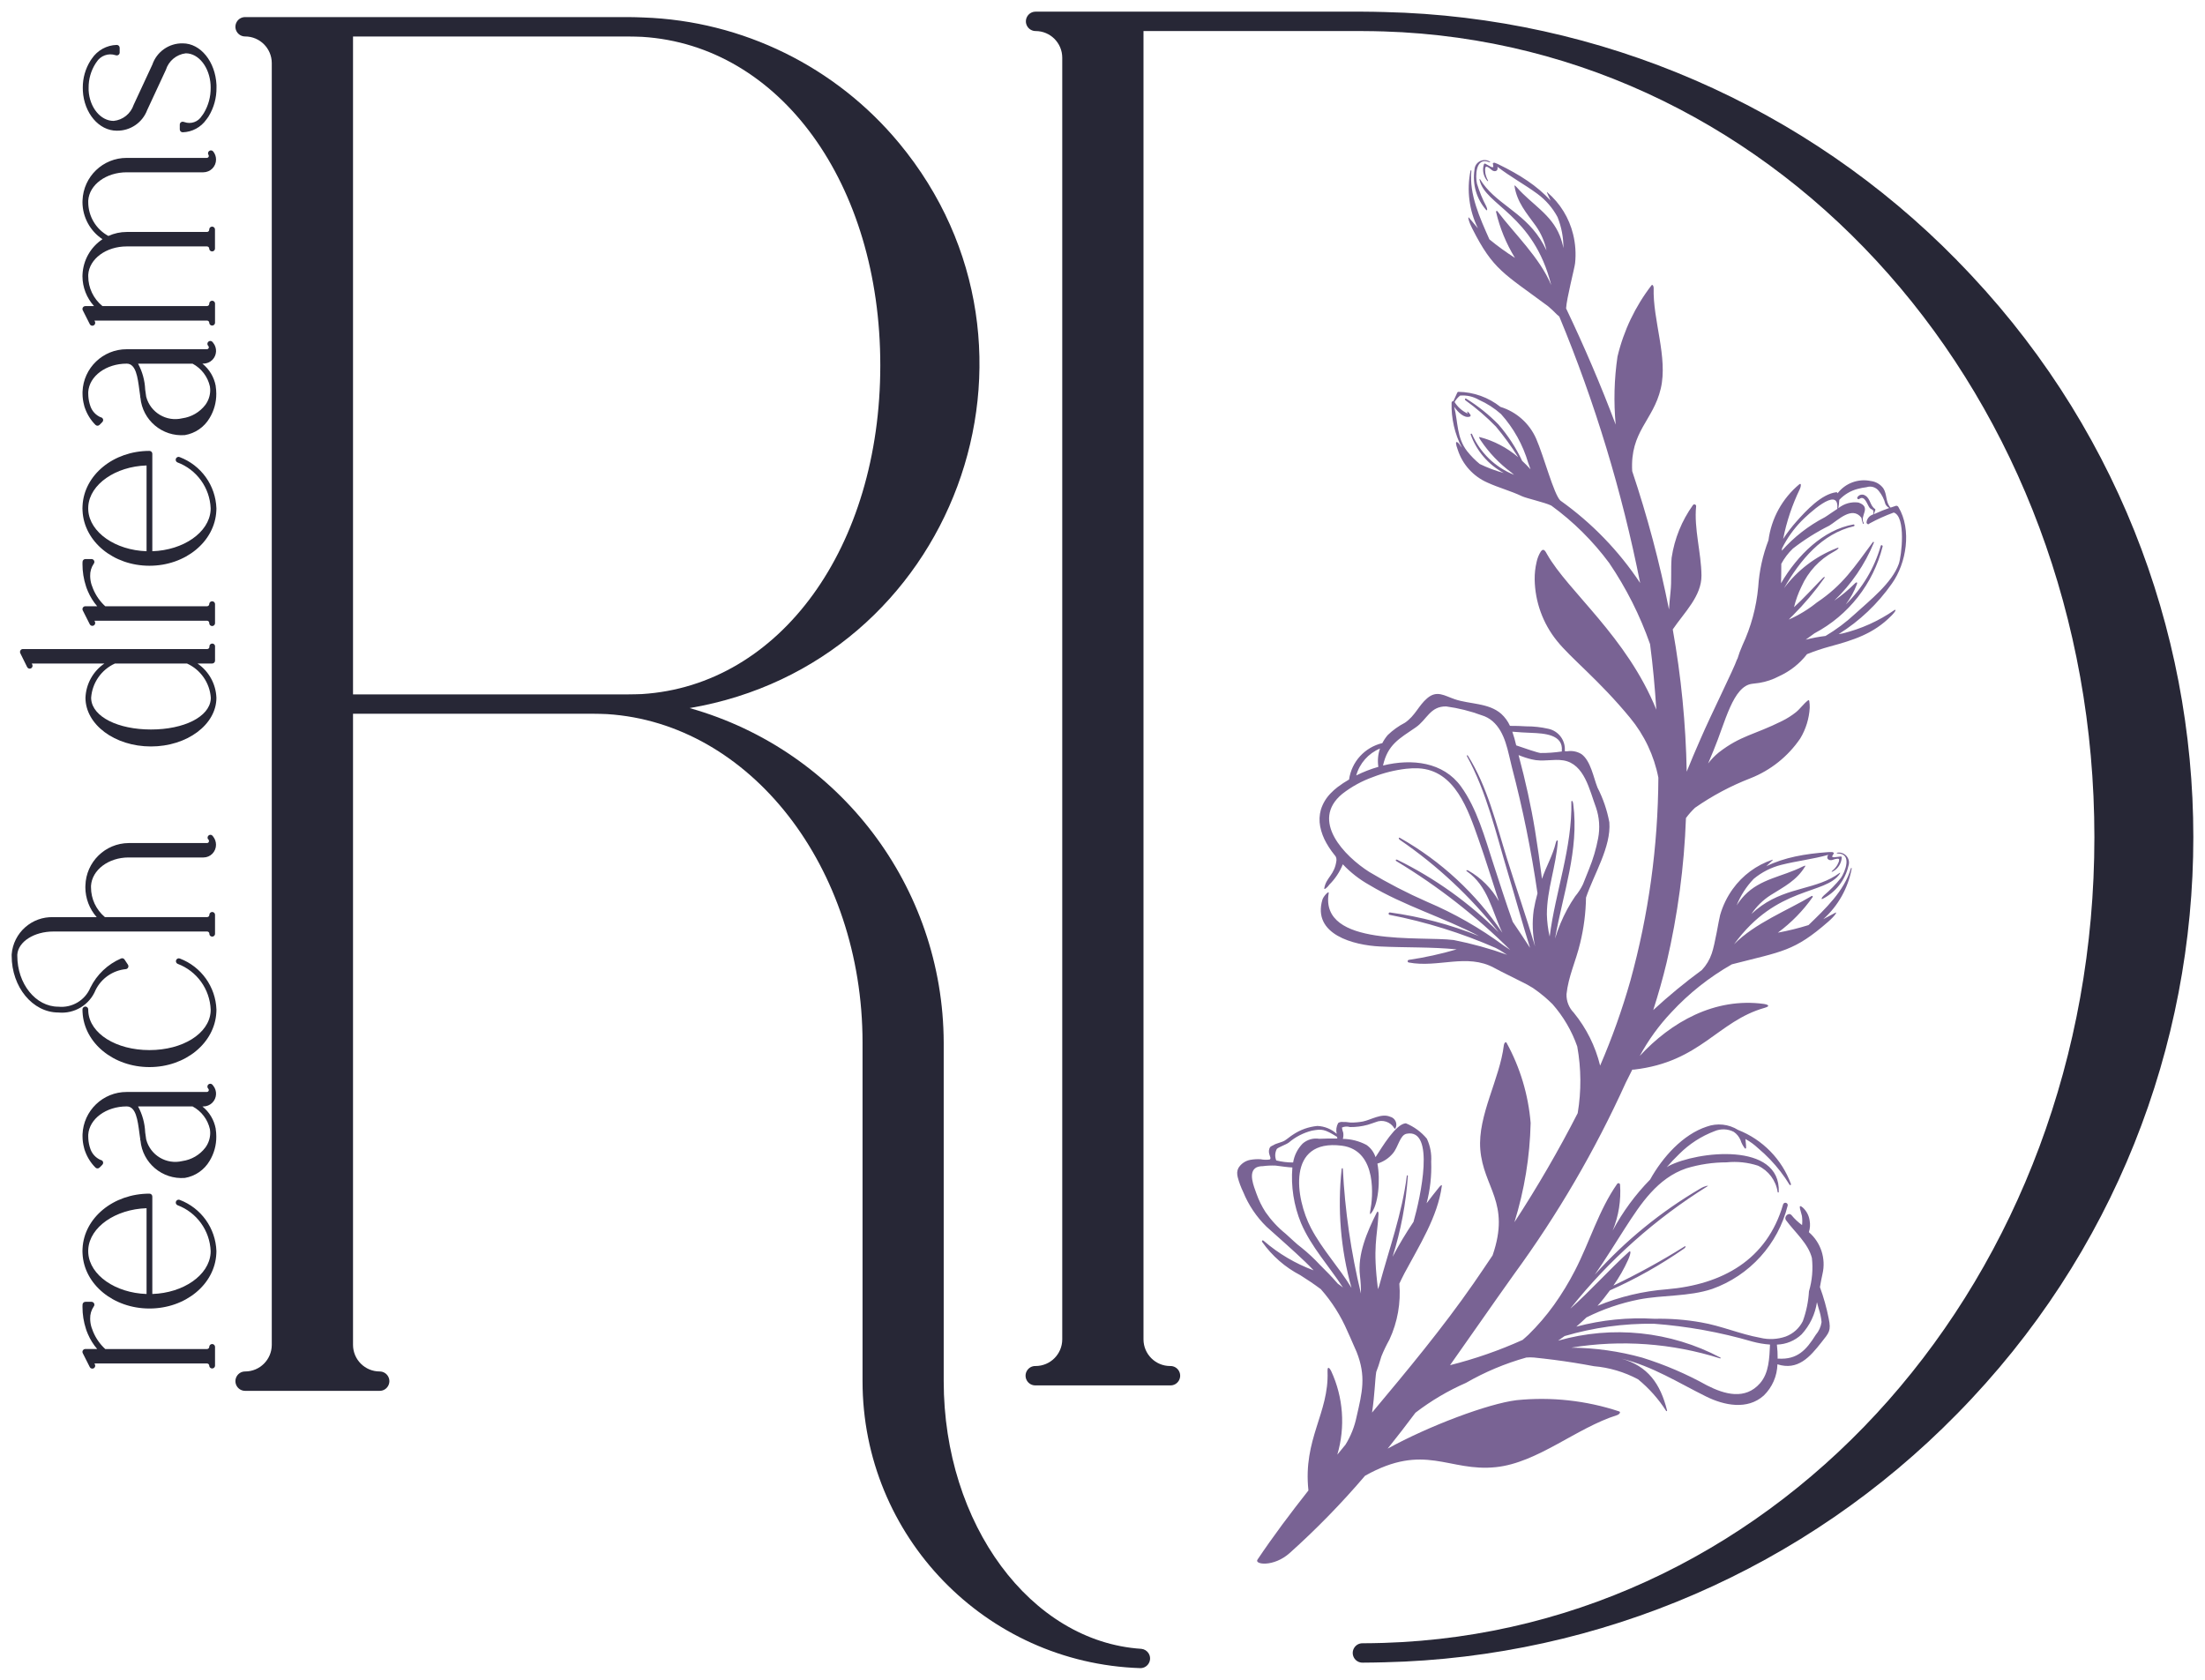 <?xml version="1.0" encoding="UTF-8"?> <svg xmlns="http://www.w3.org/2000/svg" viewBox="5984 5110 189 144"><path fill="rgb(39, 39, 54)" stroke="none" fill-opacity="1" stroke-width="1" stroke-opacity="1" fill-rule="evenodd" id="tSvg7490a3cc37" class="cls-1" title="Path 2" d="M 6081.835 5251.347 C 6072.341 5250.737 6064.892 5240.658 6064.889 5228.401 C 6064.889 5218.727 6064.889 5209.053 6064.889 5199.379 C 6064.849 5186.026 6055.959 5174.319 6043.111 5170.7 C 6065.733 5166.855 6075.712 5139.953 6061.072 5122.275 C 6055.638 5115.713 6047.656 5111.79 6039.142 5111.498 C 6038.721 5111.483 6038.301 5111.465 6037.88 5111.465 C 6026.923 5111.465 6015.967 5111.465 6005.01 5111.465 C 6004.371 5111.465 6003.971 5112.157 6004.291 5112.711 C 6004.439 5112.968 6004.713 5113.126 6005.01 5113.126 C 6006.268 5113.126 6007.289 5114.143 6007.295 5115.402 C 6007.295 5152.032 6007.295 5188.663 6007.295 5225.294 C 6007.289 5226.553 6006.268 5227.57 6005.01 5227.569 C 6004.371 5227.569 6003.972 5228.261 6004.291 5228.815 C 6004.439 5229.072 6004.713 5229.23 6005.01 5229.23 C 6008.855 5229.23 6012.7 5229.23 6016.544 5229.23 C 6017.183 5229.23 6017.582 5228.538 6017.263 5227.985 C 6017.115 5227.728 6016.841 5227.569 6016.544 5227.569 C 6015.286 5227.57 6014.265 5226.553 6014.259 5225.294 C 6014.259 5207.258 6014.259 5189.222 6014.259 5171.186 C 6021.12 5171.186 6027.981 5171.186 6034.842 5171.186 C 6035.238 5171.186 6035.633 5171.201 6036.021 5171.216 C 6048.307 5171.978 6057.932 5184.348 6057.932 5199.377 C 6057.932 5209.051 6057.932 5218.725 6057.932 5228.399 C 6057.93 5241.68 6068.461 5252.567 6081.729 5253 C 6081.746 5253 6081.764 5253 6081.782 5253 C 6082.419 5252.974 6082.79 5252.267 6082.449 5251.728C 6082.313 5251.514 6082.087 5251.373 6081.835 5251.347Z M 6037.881 5169.525 C 6030.007 5169.525 6022.133 5169.525 6014.259 5169.525 C 6014.259 5150.727 6014.259 5131.928 6014.259 5113.13 C 6022.132 5113.13 6030.006 5113.13 6037.88 5113.13 C 6038.266 5113.13 6038.652 5113.144 6039.059 5113.159 C 6050.874 5113.899 6059.454 5125.744 6059.454 5141.321 C 6059.454 5156.898 6050.877 5168.76 6039.015 5169.5 C 6038.638 5169.512 6038.261 5169.525 6037.883 5169.525C 6037.883 5169.525 6037.883 5169.525 6037.881 5169.525Z" style=""></path><path fill="rgb(39, 39, 54)" stroke="none" fill-opacity="1" stroke-width="1" stroke-opacity="1" fill-rule="evenodd" id="tSvg5144531c2c" class="cls-1" title="Path 3" d="M 6151.755 5132.33 C 6138.792 5119.094 6121.172 5111.451 6102.654 5111.031 C 6102.038 5111.016 6101.423 5111 6100.808 5111 C 6091.46 5111 6082.112 5111 6072.765 5111 C 6072.126 5111 6071.726 5111.692 6072.046 5112.246 C 6072.194 5112.503 6072.468 5112.661 6072.765 5112.661 C 6074.023 5112.661 6075.044 5113.678 6075.05 5114.936 C 6075.05 5151.567 6075.05 5188.197 6075.05 5224.827 C 6075.044 5226.085 6074.022 5227.102 6072.765 5227.102 C 6072.126 5227.081 6071.704 5227.76 6072.005 5228.324 C 6072.154 5228.603 6072.449 5228.773 6072.765 5228.763 C 6076.61 5228.763 6080.454 5228.763 6084.299 5228.763 C 6084.938 5228.784 6085.36 5228.105 6085.059 5227.54 C 6084.91 5227.261 6084.615 5227.091 6084.299 5227.102 C 6083.042 5227.102 6082.02 5226.085 6082.014 5224.827 C 6082.014 5187.439 6082.014 5150.051 6082.014 5112.663 C 6088.28 5112.663 6094.546 5112.663 6100.812 5112.663 C 6101.412 5112.663 6102.012 5112.678 6102.609 5112.694 C 6136.763 5113.749 6163.519 5144.09 6163.519 5181.773 C 6163.519 5219.456 6136.76 5249.784 6102.607 5250.838 C 6102.007 5250.854 6101.407 5250.869 6100.807 5250.869 C 6100.168 5250.848 6099.746 5251.527 6100.047 5252.092 C 6100.196 5252.371 6100.491 5252.541 6100.807 5252.53 C 6101.422 5252.53 6102.038 5252.514 6102.653 5252.5 C 6121.168 5252.078 6138.786 5244.436 6151.748 5231.203 C 6178.751 5203.781 6178.751 5159.753 6151.748 5132.33C 6151.748 5132.33 6151.748 5132.33 6151.755 5132.33Z" style=""></path><path fill="rgb(121, 99, 148)" stroke="none" fill-opacity="1" stroke-width="1" stroke-opacity="1" fill-rule="evenodd" id="tSvg33fc838eff" data-name="Floral 2 копия" class="cls-2" title="Path 4" d="M 6111.642 5123.899 C 6110.442 5123.417 6110.464 5125.166 6110.597 5125.741 C 6110.8 5126.414 6111.067 5127.066 6111.395 5127.688 C 6111.523 5127.962 6111.472 5128.082 6111.388 5128.002 C 6110.559 5127.058 6110.191 5125.793 6110.385 5124.551 C 6110.413 5123.89 6111.143 5123.504 6111.704 5123.854C 6111.769 5123.894 6111.715 5123.928 6111.642 5123.899Z M 6094.541 5243.137 C 6096.841 5241.075 6099 5238.861 6101.004 5236.509 C 6106.139 5233.623 6108.154 5236.199 6112.224 5235.771 C 6115.797 5235.397 6119.142 5232.399 6122.592 5231.318 C 6122.781 5231.259 6122.966 5231.054 6122.781 5230.991 C 6119.951 5230.056 6116.956 5229.729 6113.99 5230.03 C 6111.558 5230.327 6106.487 5232.229 6102.943 5234.183 C 6103.755 5233.17 6104.549 5232.144 6105.325 5231.105 C 6106.661 5230.079 6108.116 5229.219 6109.659 5228.544 C 6111.285 5227.608 6113.023 5226.879 6114.83 5226.374 C 6115.048 5226.355 6115.268 5226.355 6115.486 5226.374 C 6116.058 5226.435 6116.629 5226.498 6117.2 5226.572 C 6118.345 5226.72 6119.485 5226.902 6120.62 5227.117 C 6121.942 5227.232 6123.228 5227.613 6124.4 5228.238 C 6125.344 5229.009 6126.159 5229.926 6126.814 5230.954 C 6126.836 5230.98 6126.878 5230.973 6126.89 5230.941 C 6126.894 5230.932 6126.894 5230.921 6126.891 5230.911 C 6126.325 5228.625 6125.24 5227.098 6122.974 5226.465 C 6125.674 5227.133 6127.787 5228.503 6130.244 5229.719 C 6131.781 5230.478 6133.774 5230.894 6135.177 5229.635 C 6135.904 5228.93 6136.326 5227.968 6136.351 5226.955 C 6138.109 5227.512 6139.136 5226.325 6140.124 5225.069 C 6140.782 5224.234 6140.968 5224.09 6140.746 5223.024 C 6140.566 5222.11 6140.314 5221.213 6139.994 5220.339 C 6140.063 5219.947 6140.13 5219.563 6140.215 5219.202 C 6140.522 5217.886 6140.072 5216.509 6139.047 5215.628 C 6139.153 5215.296 6139.174 5214.942 6139.107 5214.6 C 6139.041 5214.181 6138.834 5213.798 6138.52 5213.513 C 6138.309 5213.337 6138.223 5213.349 6138.289 5213.63 C 6138.335 5213.834 6138.407 5214.031 6138.452 5214.236 C 6138.487 5214.496 6138.491 5214.76 6138.463 5215.02 C 6138.122 5214.773 6137.815 5214.483 6137.548 5214.158 C 6137.285 5213.894 6136.878 5214.32 6137.087 5214.604 C 6137.845 5215.632 6138.995 5216.599 6139.306 5217.842 C 6139.414 5218.801 6139.328 5219.772 6139.055 5220.698 C 6139.004 5221.572 6138.826 5222.433 6138.528 5223.255 C 6138.223 5223.865 6137.699 5224.336 6137.06 5224.574 C 6136.358 5224.819 6135.599 5224.857 6134.876 5224.681 C 6133.161 5224.372 6131.542 5223.659 6129.813 5223.362 C 6128.495 5223.127 6127.157 5223.024 6125.818 5223.053 C 6123.561 5222.918 6121.298 5223.146 6119.114 5223.727 C 6119.411 5223.472 6119.7 5223.208 6119.981 5222.936 C 6121.406 5222.224 6122.919 5221.707 6124.481 5221.397 C 6126.557 5220.998 6128.721 5221.166 6130.747 5220.499 C 6133.974 5219.352 6136.41 5216.662 6137.233 5213.336 C 6137.253 5213.181 6137.098 5213.061 6136.953 5213.121 C 6136.905 5213.141 6136.867 5213.178 6136.845 5213.225 C 6135.457 5218.024 6131.607 5220.116 6126.881 5220.524 C 6124.835 5220.68 6122.827 5221.159 6120.93 5221.942 C 6121.312 5221.514 6121.661 5221.069 6121.993 5220.618 C 6124.215 5219.63 6126.338 5218.434 6128.335 5217.045 C 6128.525 5216.913 6128.497 5216.781 6128.387 5216.854 C 6126.419 5218.086 6124.383 5219.206 6122.288 5220.208 C 6122.78 5219.515 6123.204 5218.775 6123.552 5218 C 6123.816 5217.408 6123.791 5217.159 6123.626 5217.308 C 6122.02 5218.756 6120.233 5220.746 6118.611 5222.174 C 6118.622 5222.16 6118.63 5222.145 6118.64 5222.131 C 6121.929 5218.005 6125.897 5214.471 6130.374 5211.681 C 6130.487 5211.613 6130.161 5211.639 6129.747 5211.887 C 6126.365 5213.865 6123.31 5216.357 6120.693 5219.274 C 6121.603 5217.977 6122.434 5216.61 6123.291 5215.279 C 6124.645 5213.18 6126.072 5210.996 6128.547 5210.154 C 6129.663 5209.816 6130.822 5209.644 6131.987 5209.642 C 6132.896 5209.548 6133.814 5209.645 6134.683 5209.928 C 6135.589 5210.35 6136.223 5211.199 6136.371 5212.188 C 6136.376 5212.224 6136.418 5212.241 6136.447 5212.219 C 6136.457 5212.211 6136.464 5212.2 6136.465 5212.188 C 6136.641 5207.844 6129.46 5208.689 6127.036 5209.951 C 6126.974 5209.984 6126.919 5210.029 6126.86 5210.063 C 6127.196 5209.67 6127.551 5209.294 6127.925 5208.937 C 6128.785 5208.072 6129.82 5207.401 6130.961 5206.969 C 6131.493 5206.742 6132.098 5206.764 6132.611 5207.029 C 6132.866 5207.203 6133.065 5207.448 6133.185 5207.732 C 6133.266 5207.987 6133.391 5208.225 6133.555 5208.436 C 6133.568 5208.455 6133.589 5208.467 6133.612 5208.469 C 6133.65 5208.456 6133.673 5208.416 6133.665 5208.376 C 6133.672 5208.126 6133.617 5207.885 6133.608 5207.641 C 6134.003 5207.857 6134.368 5208.123 6134.695 5208.432 C 6135.052 5208.73 6135.392 5209.048 6135.713 5209.384 C 6136.351 5210.049 6136.914 5210.781 6137.394 5211.567 C 6137.425 5211.608 6137.489 5211.6 6137.509 5211.553 C 6137.516 5211.537 6137.516 5211.519 6137.511 5211.504 C 6136.734 5209.38 6135.085 5207.691 6132.981 5206.865 C 6132.175 5206.361 6131.181 5206.256 6130.288 5206.581 C 6128.242 5207.255 6126.508 5209.194 6125.439 5211.117 C 6124.167 5212.416 6123.086 5213.889 6122.228 5215.492 C 6122.742 5214.243 6122.958 5212.891 6122.861 5211.544 C 6122.848 5211.441 6122.728 5211.391 6122.646 5211.454 C 6122.637 5211.46 6122.63 5211.467 6122.623 5211.475 C 6121.041 5213.727 6120.258 5216.475 6119 5218.908 C 6118.472 5219.937 6117.869 5220.927 6117.197 5221.869 C 6116.543 5222.78 6115.811 5223.634 6115.009 5224.419 C 6114.849 5224.576 6114.674 5224.715 6114.509 5224.865 C 6112.504 5225.769 6110.422 5226.493 6108.289 5227.029 C 6110.092 5224.487 6111.878 5221.89 6113.756 5219.259 C 6117.513 5214.12 6120.729 5208.606 6123.354 5202.806 C 6123.536 5202.429 6123.725 5202.062 6123.913 5201.692 C 6123.96 5201.696 6124.007 5201.696 6124.054 5201.692 C 6129.768 5201.035 6131.217 5197.536 6135.254 5196.397 C 6135.846 5196.23 6135.441 5196.095 6135.197 5196.062 C 6130.962 5195.486 6127.237 5197.621 6124.55 5200.52 C 6125.288 5199.158 6126.201 5197.898 6127.266 5196.773 C 6128.773 5195.147 6130.52 5193.762 6132.447 5192.666 C 6136.786 5191.546 6137.774 5191.573 6140.717 5189.002 C 6141.305 5188.488 6141.49 5188.152 6141.326 5188.24 C 6141.196 5188.31 6140.412 5188.733 6140.281 5188.796 C 6141.549 5187.661 6142.406 5186.137 6142.717 5184.463 C 6142.723 5184.395 6142.667 5184.375 6142.647 5184.44 C 6142.077 5186.383 6140.467 5187.899 6139.016 5189.303 C 6138.154 5189.573 6137.277 5189.79 6136.389 5189.952 C 6137.54 5189.103 6138.547 5188.073 6139.37 5186.902 C 6139.396 5186.859 6139.366 5186.803 6139.316 5186.802 C 6139.306 5186.802 6139.296 5186.804 6139.287 5186.807 C 6137.24 5188.039 6134.42 5189.129 6132.631 5190.951 C 6136.31 5185.895 6140.462 5186.741 6141.701 5184.901 C 6141.74 5184.843 6141.741 5184.787 6141.686 5184.828 C 6139.752 5186.271 6137.335 5185.997 6134.99 5187.642 C 6134.687 5187.858 6134.398 5188.093 6134.125 5188.346 C 6134.553 5187.704 6135.109 5187.158 6135.759 5186.742 C 6136.923 5186.009 6138.011 5185.477 6138.739 5184.25 C 6138.792 5184.162 6138.604 5184.24 6138.503 5184.291 C 6136.779 5185.161 6134.904 5185.317 6133.52 5186.763 C 6133.272 5187.027 6133.049 5187.313 6132.853 5187.617 C 6133.19 5186.773 6133.686 5186.001 6134.314 5185.344 C 6135.001 5184.771 6135.809 5184.36 6136.676 5184.141 C 6138.01 5183.803 6139.382 5183.656 6140.706 5183.281 C 6140.602 5183.444 6140.568 5183.624 6140.794 5183.721 C 6140.902 5183.752 6141.018 5183.744 6141.121 5183.699 C 6141.242 5183.653 6141.368 5183.623 6141.497 5183.611 C 6141.557 5183.611 6141.634 5183.611 6141.641 5183.688 C 6141.643 5183.767 6141.627 5183.846 6141.594 5183.918 C 6141.562 5184 6141.524 5184.079 6141.48 5184.155 C 6141.36 5184.351 6141.206 5184.525 6141.027 5184.669 C 6140.969 5184.717 6140.988 5184.78 6141.151 5184.678 C 6141.567 5184.43 6141.834 5183.993 6141.866 5183.509 C 6141.871 5183.456 6141.824 5183.412 6141.771 5183.422 C 6141.599 5183.436 6141.43 5183.475 6141.258 5183.483 C 6141.178 5183.504 6141.093 5183.484 6141.03 5183.429 C 6141.076 5183.333 6141.13 5183.241 6141.191 5183.154 C 6141.184 5183.131 6141.172 5183.11 6141.154 5183.093 C 6141.14 5183.078 6141.123 5183.066 6141.103 5183.057 C 6141.083 5183.05 6141.061 5183.046 6141.039 5183.046 C 6140.911 5183.04 6140.782 5183.042 6140.654 5183.052 C 6140.181 5183.086 6139.709 5183.13 6139.24 5183.192 C 6138.785 5183.251 6138.332 5183.326 6137.885 5183.422 C 6137.451 5183.514 6137.022 5183.63 6136.6 5183.769 C 6136.393 5183.838 6136.188 5183.913 6135.984 5183.995 C 6135.884 5184.035 6135.784 5184.078 6135.686 5184.122 C 6135.636 5184.145 6135.587 5184.168 6135.538 5184.19 C 6135.488 5184.206 6135.441 5184.229 6135.398 5184.257 C 6135.574 5184.086 6135.76 5183.912 6135.946 5183.734 C 6135.957 5183.723 6135.953 5183.704 6135.939 5183.699 C 6135.934 5183.698 6135.928 5183.698 6135.924 5183.7 C 6134.554 5184.159 6133.363 5185.038 6132.521 5186.211 C 6132.036 5186.885 6131.67 5187.637 6131.441 5188.435 C 6131.324 5188.847 6131.011 5190.914 6130.719 5191.746 C 6130.542 5192.271 6130.254 5192.751 6129.875 5193.154 C 6128.423 5194.221 6127.031 5195.368 6125.706 5196.589 C 6126.135 5195.24 6126.53 5193.876 6126.859 5192.487 C 6127.805 5188.429 6128.359 5184.29 6128.511 5180.126 C 6128.743 5179.81 6129.002 5179.516 6129.286 5179.247 C 6130.764 5178.215 6132.361 5177.365 6134.042 5176.715 C 6135.775 5176.032 6137.262 5174.842 6138.31 5173.301 C 6138.79 5172.503 6139.068 5171.599 6139.12 5170.669 C 6139.124 5170.481 6139.112 5170.293 6139.083 5170.107 C 6139.085 5170.073 6139.065 5170.04 6139.034 5170.025 C 6139.007 5170.021 6138.98 5170.03 6138.961 5170.049 C 6138.593 5170.329 6138.309 5170.753 6137.94 5171.053 C 6137.571 5171.346 6137.173 5171.599 6136.75 5171.807 C 6134.341 5173.009 6133.205 5173.043 6131.319 5174.509 C 6130.979 5174.786 6130.674 5175.102 6130.408 5175.451 C 6130.565 5175.078 6130.721 5174.704 6130.876 5174.331 C 6131.886 5171.916 6132.531 5168.796 6134.206 5168.615 C 6134.411 5168.587 6134.612 5168.568 6134.794 5168.542 C 6135.388 5168.445 6135.961 5168.252 6136.493 5167.969 C 6137.433 5167.542 6138.255 5166.893 6138.888 5166.077 C 6139.522 5165.823 6140.169 5165.606 6140.827 5165.425 C 6142.888 5164.868 6144.589 5164.33 6146.102 5162.8 C 6146.562 5162.336 6146.519 5162.214 6146.373 5162.304 C 6145.024 5163.24 6143.513 5163.919 6141.917 5164.306 C 6141.811 5164.327 6141.705 5164.341 6141.599 5164.359 C 6143.396 5163.236 6144.949 5161.762 6146.164 5160.025 C 6147.406 5158.288 6147.881 5155.412 6146.726 5153.475 C 6146.689 5153.393 6146.601 5153.346 6146.512 5153.359 C 6146.361 5153.403 6146.204 5153.462 6146.048 5153.515 C 6145.609 5153.051 6145.763 5152.371 6145.427 5151.859 C 6145.171 5151.511 6144.781 5151.284 6144.352 5151.234 C 6143.279 5151.008 6142.172 5151.418 6141.506 5152.29 C 6141.497 5152.267 6141.487 5152.246 6141.475 5152.224 C 6141.457 5152.202 6141.428 5152.191 6141.4 5152.195 C 6140.115 5152.355 6138.807 5153.778 6137.994 5154.691 C 6137.571 5155.164 6137.185 5155.669 6136.841 5156.201 C 6137.134 5154.717 6137.617 5153.276 6138.277 5151.915 C 6138.378 5151.688 6138.409 5151.381 6138.23 5151.513 C 6136.775 5152.721 6135.829 5154.435 6135.583 5156.311 C 6135.088 5157.599 6134.791 5158.954 6134.704 5160.33 C 6134.545 5162.056 6134.089 5163.742 6133.355 5165.312 C 6133.183 5165.697 6133.036 5166.094 6132.916 5166.498 C 6132.906 5166.497 6132.898 5166.502 6132.894 5166.51 C 6132.59 5167.402 6130.725 5171.111 6129.729 5173.416 C 6129.336 5174.321 6128.938 5175.23 6128.575 5176.149 C 6128.499 5172.06 6128.099 5167.983 6127.379 5163.956 C 6128.379 5162.486 6129.858 5161.097 6129.84 5159.327 C 6129.822 5157.384 6129.187 5155.31 6129.383 5153.397 C 6129.392 5153.281 6129.272 5153.199 6129.167 5153.249 C 6129.145 5153.26 6129.125 5153.276 6129.111 5153.296 C 6128.152 5154.634 6127.525 5156.182 6127.282 5157.811 C 6127.2 5158.792 6127.294 5159.774 6127.186 5160.759 C 6127.126 5161.317 6127.088 5161.776 6127.056 5162.244 C 6126.258 5158.23 6125.204 5154.271 6123.903 5150.391 C 6123.708 5146.976 6125.704 5146.062 6126.351 5143.312 C 6126.981 5140.635 6125.656 5137.451 6125.743 5134.681 C 6125.743 5134.531 6125.648 5134.344 6125.555 5134.461 C 6124.163 5136.268 6123.17 5138.35 6122.642 5140.569 C 6122.358 5142.5 6122.307 5144.457 6122.488 5146.4 C 6121.217 5143.02 6119.789 5139.694 6118.236 5136.436 C 6118.288 5135.549 6118.962 5132.992 6119.007 5132.566 C 6119.095 5131.739 6119.039 5130.902 6118.841 5130.094 C 6118.501 5128.689 6117.726 5127.428 6116.629 5126.488 C 6116.62 5126.475 6116.6 5126.477 6116.594 5126.491 C 6116.591 5126.497 6116.591 5126.505 6116.595 5126.511 C 6116.7 5126.747 6116.804 5126.975 6116.907 5127.201 C 6116.878 5127.158 6116.842 5127.12 6116.803 5127.086 C 6116.766 5127.046 6116.729 5127.007 6116.691 5126.968 C 6116.615 5126.89 6116.539 5126.813 6116.462 5126.738 C 6116.305 5126.586 6116.143 5126.44 6115.978 5126.298 C 6115.639 5126.011 6115.284 5125.742 6114.916 5125.493 C 6114.537 5125.236 6114.146 5124.996 6113.747 5124.771 C 6113.334 5124.538 6112.914 5124.319 6112.487 5124.111 C 6112.373 5124.053 6112.256 5124.003 6112.136 5123.96 C 6112.115 5123.953 6112.093 5123.948 6112.071 5123.947 C 6112.026 5123.949 6111.983 5123.97 6111.954 5124.004 C 6111.978 5124.108 6111.994 5124.214 6111.999 5124.32 C 6111.921 5124.347 6111.835 5124.334 6111.769 5124.284 C 6111.612 5124.212 6111.47 5124.108 6111.317 5124.035 C 6111.272 5124.008 6111.213 5124.028 6111.196 5124.078 C 6111.044 5124.538 6111.129 5125.044 6111.421 5125.43 C 6111.533 5125.586 6111.576 5125.535 6111.54 5125.468 C 6111.427 5125.267 6111.35 5125.048 6111.312 5124.821 C 6111.299 5124.734 6111.294 5124.646 6111.295 5124.558 C 6111.291 5124.478 6111.306 5124.399 6111.337 5124.326 C 6111.372 5124.259 6111.445 5124.286 6111.499 5124.31 C 6111.614 5124.369 6111.721 5124.444 6111.816 5124.532 C 6111.894 5124.613 6111.999 5124.663 6112.111 5124.675 C 6112.354 5124.668 6112.388 5124.489 6112.354 5124.298 C 6113.44 5125.144 6114.657 5125.793 6115.766 5126.609 C 6116.489 5127.138 6117.083 5127.822 6117.505 5128.612 C 6117.841 5129.457 6118.012 5130.358 6118.007 5131.268 C 6117.94 5130.912 6117.839 5130.563 6117.708 5130.226 C 6116.968 5128.365 6115.289 5127.517 6114.016 5126.063 C 6113.941 5125.975 6113.797 5125.833 6113.813 5125.937 C 6114.028 5127.344 6114.837 5128.25 6115.641 5129.366 C 6116.087 5129.996 6116.398 5130.71 6116.555 5131.466 C 6116.396 5131.129 6116.216 5130.802 6116.016 5130.489 C 6114.46 5128.084 6112.116 5127.432 6110.864 5125.367 C 6110.829 5125.309 6110.808 5125.361 6110.823 5125.429 C 6111.282 5127.6 6115.447 5128.375 6116.963 5134.444 C 6115.987 5132.083 6113.781 5130.014 6112.346 5128.104 C 6112.311 5128.067 6112.249 5128.082 6112.235 5128.131 C 6112.232 5128.14 6112.231 5128.151 6112.233 5128.161 C 6112.557 5129.555 6113.105 5130.887 6113.853 5132.107 C 6113.091 5131.623 6112.359 5131.092 6111.662 5130.519 C 6110.843 5128.672 6109.919 5126.662 6110.118 5124.647 C 6110.125 5124.578 6110.065 5124.578 6110.044 5124.642 C 6109.705 5126.311 6109.928 5128.045 6110.679 5129.574 C 6110.581 5129.468 6110.013 5128.782 6109.919 5128.666 C 6109.8 5128.523 6109.846 5128.904 6110.198 5129.601 C 6111.995 5133.157 6112.915 5133.442 6116.693 5136.253 C 6116.96 5136.478 6117.215 5136.716 6117.457 5136.967 C 6117.519 5137.025 6117.589 5137.077 6117.654 5137.135 C 6120.711 5144.501 6123.033 5152.152 6124.584 5159.976 C 6122.757 5157.222 6120.439 5154.827 6117.746 5152.91 C 6117.746 5152.91 6117.746 5152.91 6117.746 5152.91 C 6117.186 5152.387 6116.334 5149.112 6115.665 5147.593 C 6115.088 5146.289 6113.973 5145.299 6112.609 5144.88 C 6111.584 5144.063 6110.316 5143.609 6109.005 5143.589 C 6108.959 5143.589 6108.919 5143.62 6108.907 5143.665 C 6108.796 5143.906 6108.685 5144.148 6108.574 5144.389 C 6108.491 5144.378 6108.417 5144.445 6108.421 5144.53 C 6108.386 5145.867 6108.688 5147.19 6109.301 5148.379 C 6109.238 5148.291 6109.174 5148.217 6109.113 5148.115 C 6108.999 5147.929 6108.581 5147.554 6108.954 5148.567 C 6109.363 5149.825 6110.291 5150.847 6111.504 5151.374 C 6112.463 5151.814 6113.483 5152.078 6114.442 5152.533 C 6114.841 5152.723 6116.39 5153.061 6116.967 5153.34 C 6118.863 5154.719 6120.537 5156.38 6121.933 5158.265 C 6123.395 5160.422 6124.572 5162.759 6125.434 5165.218 C 6125.681 5167.086 6125.849 5168.96 6125.971 5170.836 C 6123.431 5164.569 6118.411 5160.702 6116.601 5157.504 C 6116.481 5157.291 6116.314 5156.933 6116.074 5157.271 C 6115.897 5157.551 6115.773 5157.86 6115.707 5158.185 C 6115.592 5158.671 6115.537 5159.171 6115.543 5159.671 C 6115.574 5161.585 6116.242 5163.435 6117.443 5164.926 C 6118.663 5166.456 6121.036 5168.272 6123.712 5171.522 C 6124.941 5173.006 6125.778 5174.775 6126.146 5176.666 C 6126.117 5182.548 6125.311 5188.399 6123.748 5194.069 C 6123.043 5196.55 6122.177 5198.982 6121.154 5201.349 C 6120.748 5199.689 6119.976 5198.14 6118.897 5196.816 C 6118.897 5196.816 6118.897 5196.816 6118.897 5196.816 C 6118.479 5196.392 6118.254 5195.816 6118.273 5195.221 C 6118.313 5194.85 6118.378 5194.482 6118.469 5194.12 C 6118.644 5193.403 6118.893 5192.708 6119.116 5192.004 C 6119.237 5191.623 6119.35 5191.24 6119.441 5190.851 C 6119.755 5189.572 6119.923 5188.261 6119.944 5186.944 C 6120.604 5184.972 6122.108 5182.603 6121.945 5180.496 C 6121.752 5179.458 6121.41 5178.455 6120.928 5177.516 C 6120.585 5176.66 6120.352 5175.229 6119.556 5174.646 C 6119.191 5174.421 6118.757 5174.335 6118.333 5174.403 C 6118.263 5174.407 6118.193 5174.403 6118.124 5174.391 C 6118.209 5173.48 6117.593 5172.652 6116.697 5172.471 C 6116.082 5172.331 6115.452 5172.263 6114.821 5172.266 C 6114.353 5172.24 6113.889 5172.217 6113.427 5172.225 C 6113.25 5171.833 6112.995 5171.482 6112.677 5171.193 C 6111.591 5170.243 6109.995 5170.381 6108.704 5169.945 C 6107.792 5169.636 6107.169 5169.145 6106.33 5169.857 C 6105.57 5170.505 6105.319 5171.345 6104.418 5171.959 C 6103.879 5172.237 6103.383 5172.593 6102.946 5173.014 C 6102.767 5173.226 6102.612 5173.457 6102.485 5173.704 C 6100.983 5174.057 6099.851 5175.295 6099.635 5176.823 C 6099.289 5177.021 6098.956 5177.242 6098.638 5177.483 C 6098.433 5177.641 6098.241 5177.814 6098.061 5178.001 C 6097.674 5178.394 6097.386 5178.873 6097.221 5179.4 C 6097.087 5179.872 6097.065 5180.368 6097.158 5180.85 C 6097.258 5181.353 6097.441 5181.837 6097.697 5182.281 C 6097.831 5182.518 6097.977 5182.747 6098.137 5182.967 C 6098.22 5183.079 6098.304 5183.19 6098.392 5183.298 C 6098.442 5183.349 6098.483 5183.409 6098.512 5183.474 C 6098.546 5183.562 6098.56 5183.656 6098.554 5183.75 C 6098.402 5185.018 6097.675 5185.194 6097.508 5186.148 C 6097.476 5186.324 6097.791 5186.07 6097.947 5185.831 C 6098.445 5185.335 6098.836 5184.743 6099.099 5184.092 C 6099.763 5184.797 6100.531 5185.395 6101.376 5185.867 C 6104.338 5187.646 6107.739 5188.648 6110.777 5190.247 C 6108.32 5189.259 6105.752 5188.577 6103.128 5188.219 C 6103.048 5188.218 6102.997 5188.305 6103.037 5188.375 C 6103.049 5188.397 6103.069 5188.414 6103.092 5188.422 C 6106.224 5189.03 6109.278 5189.982 6112.201 5191.262 C 6112.64 5191.475 6112.981 5191.742 6113.184 5191.847 C 6111.692 5191.315 6110.162 5190.893 6108.608 5190.585 C 6105.775 5190.222 6097.104 5191.22 6097.888 5186.57 C 6097.934 5186.295 6097.434 5186.834 6097.348 5187.127 C 6096.468 5190.122 6100.051 5191.03 6102.283 5191.137 C 6104.489 5191.243 6106.709 5191.17 6108.858 5191.385 C 6107.509 5191.779 6106.134 5192.081 6104.743 5192.287 C 6104.658 5192.307 6104.625 5192.412 6104.685 5192.477 C 6104.698 5192.491 6104.715 5192.501 6104.733 5192.507 C 6107.272 5192.996 6109.732 5191.696 6112.07 5192.968 C 6112.82 5193.377 6113.598 5193.734 6114.355 5194.128 C 6114.715 5194.297 6115.063 5194.487 6115.4 5194.698 C 6115.751 5194.938 6116.089 5195.196 6116.412 5195.47 C 6116.641 5195.663 6116.852 5195.871 6117.072 5196.08 C 6118.006 5197.141 6118.726 5198.373 6119.193 5199.708 C 6119.535 5201.597 6119.548 5203.531 6119.232 5205.425 C 6117.589 5208.633 6115.779 5211.754 6113.809 5214.773 C 6114.665 5212.016 6115.133 5209.153 6115.198 5206.266 C 6115.001 5203.855 6114.298 5201.513 6113.134 5199.393 C 6113.056 5199.254 6112.922 5199.432 6112.903 5199.59 C 6112.551 5202.503 6110.656 5205.615 6110.881 5208.52 C 6111.145 5211.839 6113.505 5213.064 6111.936 5217.618 C 6111.398 5218.416 6110.863 5219.216 6110.314 5220.007 C 6107.64 5223.861 6104.624 5227.482 6101.604 5231.094 C 6101.833 5229.592 6101.855 5228.297 6101.963 5227.608 C 6102.028 5227.438 6102.094 5227.268 6102.151 5227.095 C 6102.151 5227.095 6102.151 5227.095 6102.151 5227.095 C 6102.151 5227.095 6102.151 5227.095 6102.151 5227.095 C 6102.239 5226.82 6102.327 5226.543 6102.408 5226.266 C 6102.607 5225.776 6102.836 5225.299 6103.094 5224.838 C 6103.79 5223.339 6104.083 5221.685 6103.944 5220.039 C 6104.09 5219.738 6104.229 5219.436 6104.39 5219.135 C 6105.625 5216.819 6107.235 5214.309 6107.587 5211.655 C 6107.607 5211.508 6107.441 5211.67 6107.344 5211.789 C 6106.986 5212.229 6106.631 5212.685 6106.28 5213.153 C 6106.587 5211.987 6106.719 5210.783 6106.673 5209.578 C 6106.718 5208.903 6106.591 5208.227 6106.303 5207.614 C 6105.82 5207.034 6105.202 5206.581 6104.503 5206.294 C 6103.636 5206.338 6102.455 5208.357 6101.903 5209.197 C 6101.765 5208.773 6101.493 5208.405 6101.128 5208.149 C 6100.503 5207.817 6099.808 5207.639 6099.1 5207.631 C 6099.152 5207.458 6099.163 5207.276 6099.133 5207.098 C 6099.08 5206.956 6099.043 5206.809 6099.022 5206.659 C 6099.241 5206.561 6099.487 5206.547 6099.716 5206.618 C 6100.228 5206.623 6100.738 5206.558 6101.231 5206.423 C 6101.468 5206.359 6101.685 5206.265 6101.917 5206.193 C 6102.508 5205.942 6103.194 5206.17 6103.516 5206.726 C 6103.533 5206.764 6103.585 5206.769 6103.609 5206.735 C 6103.611 5206.732 6103.612 5206.729 6103.614 5206.726 C 6103.815 5206.321 6103.587 5205.834 6103.148 5205.729 C 6102.407 5205.414 6101.523 5205.999 6100.816 5206.141 C 6100.466 5206.206 6100.11 5206.236 6099.754 5206.229 C 6099.488 5206.183 6099.217 5206.167 6098.948 5206.18 C 6098.858 5206.185 6098.772 5206.218 6098.7 5206.273 C 6098.544 5206.554 6098.499 5206.883 6098.574 5207.196 C 6098.118 5206.786 6097.535 5206.548 6096.923 5206.522 C 6096.174 5206.591 6095.455 5206.846 6094.831 5207.265 C 6094.585 5207.417 6094.371 5207.616 6094.127 5207.77 C 6093.853 5207.94 6093.383 5208.005 6093.147 5208.17 C 6093.045 5208.208 6092.951 5208.263 6092.867 5208.332 C 6092.763 5208.506 6092.736 5208.715 6092.791 5208.909 C 6092.826 5209.103 6092.988 5209.31 6092.826 5209.4 C 6092.568 5209.436 6092.306 5209.428 6092.05 5209.376 C 6091.759 5209.36 6091.466 5209.377 6091.178 5209.427 C 6090.757 5209.501 6090.386 5209.751 6090.158 5210.113 C 6090.093 5210.23 6090.054 5210.361 6090.045 5210.495 C 6090.04 5210.638 6090.056 5210.781 6090.092 5210.919 C 6090.207 5211.357 6090.365 5211.782 6090.563 5212.19 C 6091.017 5213.302 6091.693 5214.309 6092.55 5215.151 C 6093.659 5216.153 6094.793 5217.132 6095.872 5218.168 C 6096.125 5218.411 6096.367 5218.655 6096.597 5218.901 C 6095.043 5218.325 6093.603 5217.477 6092.347 5216.395 C 6092.227 5216.27 6092.118 5216.348 6092.193 5216.475 C 6093.04 5217.668 6094.159 5218.642 6095.457 5219.317 C 6096.061 5219.694 6096.646 5220.09 6097.215 5220.515 C 6098.162 5221.588 6098.932 5222.806 6099.496 5224.121 C 6099.667 5224.481 6099.82 5224.848 6099.981 5225.212 C 6100.082 5225.439 6100.179 5225.666 6100.28 5225.891 C 6101.112 5227.986 6100.76 5229.35 6100.28 5231.444 C 6100.106 5232.292 6099.785 5233.103 6099.331 5233.84 C 6099.094 5234.126 6098.862 5234.413 6098.628 5234.699 C 6099.327 5232.326 6099.14 5229.778 6098.1 5227.533 C 6098.001 5227.327 6097.768 5227.009 6097.789 5227.577 C 6097.924 5231.147 6095.675 5233.354 6096.151 5237.768 C 6094.625 5239.703 6093.147 5241.667 6091.782 5243.704C 6091.503 5244.119 6093.165 5244.361 6094.541 5243.137Z M 6101.696 5176.607 C 6102.603 5176.253 6103.551 5176.017 6104.518 5175.903 C 6104.868 5175.863 6105.221 5175.85 6105.573 5175.864 C 6108.727 5176.016 6109.846 5179.451 6110.73 5181.948 C 6111.352 5183.707 6111.894 5185.49 6112.473 5187.256 C 6111.856 5186.16 6110.953 5185.253 6109.86 5184.632 C 6109.704 5184.554 6109.635 5184.622 6109.721 5184.683 C 6111.549 5185.961 6111.876 5188.08 6112.773 5189.959 C 6110.521 5186.604 6107.517 5183.82 6104.001 5181.83 C 6103.857 5181.751 6103.862 5181.918 6104.001 5182.006 C 6107.2 5184.2 6110.05 5186.867 6112.453 5189.914 C 6109.919 5187.381 6106.985 5185.283 6103.769 5183.706 C 6103.644 5183.646 6103.578 5183.755 6103.703 5183.83 C 6107.243 5185.966 6110.515 5188.519 6113.448 5191.433 C 6113.36 5191.391 6112.955 5191.088 6112.871 5191.047 C 6110.846 5189.553 6108.654 5188.3 6106.339 5187.316 C 6104.626 5186.565 6102.962 5185.705 6101.359 5184.742 C 6099.26 5183.408 6096.267 5180.354 6099.048 5178.058C 6099.847 5177.435 6100.741 5176.945 6101.696 5176.607Z M 6102.284 5174.17 C 6102.111 5174.673 6102.064 5175.211 6102.145 5175.738 C 6101.491 5175.925 6100.856 5176.172 6100.248 5176.475C 6100.537 5175.435 6101.288 5174.585 6102.284 5174.17Z M 6115.785 5186.579 C 6115.653 5187.051 6115.545 5187.531 6115.462 5188.014 C 6115.317 5189.052 6115.356 5190.108 6115.578 5191.133 C 6114.827 5188.614 6113.958 5186.12 6113.176 5183.62 C 6112.242 5180.63 6111.501 5177.442 6109.811 5174.768 C 6109.793 5174.738 6109.749 5174.739 6109.732 5174.77 C 6109.725 5174.782 6109.725 5174.797 6109.73 5174.81 C 6111.436 5177.902 6112.234 5181.462 6113.247 5184.824 C 6113.889 5186.957 6114.478 5189.12 6115.144 5191.252 C 6114.659 5190.499 6114.162 5189.757 6113.662 5189.022 C 6113.073 5187.367 6112.536 5185.691 6111.991 5184.013 C 6111.273 5181.808 6110.603 5179.32 6109.225 5177.417 C 6107.706 5175.325 6105.029 5175.014 6102.544 5175.624 C 6102.946 5173.83 6103.926 5173.327 6105.343 5172.359 C 6106.315 5171.696 6106.574 5170.534 6107.964 5170.559 C 6109.005 5170.701 6110.027 5170.956 6111.011 5171.32 C 6111.347 5171.42 6111.658 5171.589 6111.924 5171.816 C 6113.045 5172.784 6113.242 5174.421 6113.594 5175.78C 6114.527 5179.335 6115.258 5182.941 6115.785 5186.579Z M 6117.868 5174.377 C 6117.869 5174.391 6117.873 5174.405 6117.88 5174.418 C 6117.273 5174.511 6116.658 5174.556 6116.043 5174.551 C 6115.789 5174.53 6114.585 5174.112 6113.961 5173.897 C 6113.871 5173.5 6113.76 5173.108 6113.627 5172.724 C 6114.179 5172.78 6114.734 5172.799 6115.29 5172.825C 6116.29 5172.872 6118.021 5172.939 6117.868 5174.377Z M 6117.288 5190.464 C 6117.976 5186.542 6119.363 5182.882 6118.851 5178.938 C 6118.803 5178.564 6118.686 5178.642 6118.687 5178.718 C 6118.775 5182.648 6117.32 5186.437 6116.828 5190.287 C 6116.685 5189.663 6116.605 5189.025 6116.589 5188.384 C 6116.589 5186.262 6117.385 5184.239 6117.525 5182.128 C 6117.534 5182 6117.417 5181.99 6117.357 5182.237 C 6117.094 5183.345 6116.535 5184.251 6116.171 5185.342 C 6115.995 5183.955 6115.799 5182.57 6115.574 5181.187 C 6115.227 5179.059 6114.756 5176.961 6114.201 5174.878 C 6114.188 5174.83 6114.177 5174.779 6114.165 5174.73 C 6114.533 5174.883 6114.912 5175.007 6115.3 5175.099 C 6116.22 5175.331 6117.146 5175.04 6118.019 5175.187 C 6119.811 5175.495 6120.239 5177.725 6120.796 5179.212 C 6121.089 5180.063 6121.153 5180.977 6120.983 5181.861 C 6120.813 5182.765 6120.552 5183.649 6120.204 5184.5 C 6120.036 5184.939 6119.852 5185.365 6119.684 5185.802 C 6119.505 5186.175 6119.279 5186.523 6119.013 5186.839 C 6118.766 5187.199 6118.539 5187.571 6118.331 5187.955C 6117.9 5188.754 6117.551 5189.595 6117.288 5190.464Z M 6115.188 5150.232 C 6114.964 5149.976 6114.714 5149.736 6114.463 5149.5 C 6114.464 5149.497 6114.464 5149.495 6114.463 5149.492 C 6113.933 5148.369 6113.251 5147.323 6112.437 5146.385 C 6111.614 5145.544 6110.691 5144.805 6109.69 5144.186 C 6109.582 5144.108 6109.514 5144.236 6109.619 5144.324 C 6110.55 5144.995 6111.42 5145.746 6112.221 5146.568 C 6112.915 5147.4 6113.553 5148.277 6114.131 5149.194 C 6113.176 5148.376 6112.048 5147.786 6110.831 5147.469 C 6110.711 5147.443 6110.84 5147.621 6110.905 5147.733 C 6111.619 5148.801 6112.511 5149.738 6113.542 5150.503 C 6113.62 5150.57 6113.7 5150.637 6113.78 5150.704 C 6112.16 5150.062 6110.861 5148.804 6110.169 5147.205 C 6110.144 5147.141 6110.035 5147.184 6110.057 5147.248 C 6110.564 5148.661 6111.574 5149.836 6112.893 5150.549 C 6112.184 5150.354 6111.495 5150.095 6110.833 5149.775 C 6110.433 5149.447 6110.07 5149.077 6109.749 5148.672 C 6108.838 5147.486 6108.988 5146.191 6108.642 5144.866 C 6108.959 5145.328 6109.498 5145.871 6109.978 5145.717 C 6110.043 5145.7 6110.075 5145.626 6110.043 5145.567 C 6109.98 5145.461 6109.9 5145.367 6109.806 5145.287 C 6109.791 5145.273 6109.767 5145.281 6109.762 5145.301 C 6109.761 5145.307 6109.762 5145.313 6109.765 5145.319 C 6109.777 5145.364 6109.79 5145.407 6109.803 5145.454 C 6109.338 5145.243 6108.946 5144.898 6108.676 5144.463 C 6108.799 5144.251 6108.961 5144.064 6109.152 5143.911 C 6109.713 5143.864 6110.276 5143.991 6110.762 5144.275 C 6111.455 5144.582 6112.096 5144.995 6112.662 5145.498 C 6113.739 5146.702 6114.535 5148.13 6114.99 5149.68C 6115.052 5149.875 6115.119 5150.051 6115.188 5150.232Z M 6141.482 5153.583 C 6141.484 5153.596 6141.493 5153.607 6141.506 5153.611 C 6141.084 5153.875 6140.695 5154.171 6140.419 5154.337 C 6139.022 5155.061 6137.77 5156.036 6136.726 5157.213 C 6136.726 5157.144 6136.741 5157.076 6136.747 5157.007 C 6137.175 5156.147 6137.735 5155.358 6138.405 5154.669C 6138.887 5154.177 6141.648 5151.551 6141.482 5153.583Z M 6142.869 5154.959 C 6140.298 5155.41 6138.074 5157.568 6136.66 5159.998 C 6136.679 5159.443 6136.68 5158.887 6136.682 5158.332 C 6136.944 5157.847 6137.279 5157.406 6137.678 5157.025 C 6138.649 5156.269 6139.693 5155.611 6140.794 5155.062 C 6141.525 5154.616 6142.738 5153.339 6143.549 5154.381 C 6143.574 5154.556 6143.619 5154.727 6143.684 5154.892 C 6143.719 5154.937 6143.779 5154.884 6143.751 5154.838 C 6143.363 5154.21 6144.471 5153.49 6143.294 5153.079 C 6142.678 5152.997 6142.055 5153.173 6141.574 5153.567 C 6141.614 5153.33 6141.64 5153.091 6141.652 5152.852 C 6142.075 5152.399 6142.616 5152.074 6143.215 5151.915 C 6143.471 5151.847 6143.731 5151.796 6143.994 5151.763 C 6144.378 5151.635 6144.801 5151.767 6145.043 5152.092 C 6145.309 5152.419 6145.5 5152.8 6145.604 5153.209 C 6145.676 5153.355 6145.794 5153.474 6145.939 5153.547 C 6145.547 5153.68 6145.161 5153.835 6144.785 5154.009 C 6144.718 5154.041 6144.668 5154.062 6144.609 5154.086 C 6144.647 5153.962 6144.692 5153.84 6144.744 5153.72 C 6144.756 5153.689 6144.746 5153.653 6144.718 5153.632 C 6144.284 5153.355 6144.321 5152.742 6143.886 5152.489 C 6143.656 5152.323 6143.332 5152.396 6143.196 5152.645 C 6143.166 5152.725 6143.234 5152.808 6143.319 5152.794 C 6143.338 5152.79 6143.356 5152.782 6143.371 5152.77 C 6143.855 5152.418 6144.042 5153.29 6144.27 5153.553 C 6144.333 5153.625 6144.509 5153.689 6144.551 5153.75 C 6144.597 5153.866 6144.594 5153.995 6144.543 5154.109 C 6144.251 5154.195 6144.036 5154.443 6143.993 5154.745 C 6143.952 5154.889 6144.15 5155.021 6144.24 5154.877 C 6144.91 5154.512 6145.606 5154.197 6146.323 5153.937 C 6147.387 5154.289 6146.991 5157.674 6146.752 5158.344 C 6146.17 5159.974 6144.291 5161.449 6143.023 5162.608 C 6142.244 5163.334 6141.39 5163.974 6140.474 5164.517 C 6139.902 5164.586 6139.335 5164.693 6138.776 5164.837 C 6139.03 5164.65 6139.283 5164.466 6139.532 5164.287 C 6142.442 5162.747 6144.563 5160.045 6145.368 5156.851 C 6145.395 5156.746 6145.238 5156.683 6145.207 5156.792 C 6144.663 5158.701 6143.628 5160.435 6142.205 5161.818 C 6142.611 5161.286 6142.936 5160.695 6143.167 5160.067 C 6143.23 5159.891 6143.103 5159.891 6142.991 5160.015 C 6142.447 5160.559 6141.854 5161.053 6141.221 5161.49 C 6142.685 5160.089 6143.841 5158.397 6144.616 5156.524 C 6144.634 5156.49 6144.608 5156.45 6144.57 5156.452 C 6144.552 5156.453 6144.536 5156.463 6144.528 5156.478 C 6142.917 5158.648 6141.964 5160.153 6139.724 5161.653 C 6138.994 5162.241 6138.189 5162.731 6137.331 5163.11 C 6137.43 5162.989 6137.538 5162.877 6137.656 5162.775 C 6138.652 5161.78 6139.562 5160.701 6140.375 5159.552 C 6140.463 5159.431 6140.365 5159.423 6140.236 5159.552 C 6139.347 5160.468 6138.601 5161.292 6137.774 5162.051 C 6137.92 5161.443 6138.133 5160.853 6138.409 5160.292 C 6138.98 5159.007 6139.961 5157.95 6141.199 5157.285 C 6141.639 5157.045 6141.727 5156.845 6141.37 5157.016 C 6139.6 5157.715 6138.06 5158.892 6136.92 5160.416 C 6138.303 5157.996 6140.172 5155.748 6142.891 5155.113 C 6142.95 5155.105 6142.979 5155.036 6142.942 5154.988C 6142.925 5154.966 6142.897 5154.955 6142.869 5154.959Z M 6136.37 5226.477 C 6136.374 5226.073 6136.352 5225.668 6136.306 5225.266 C 6137.094 5225.245 6137.847 5224.934 6138.42 5224.393 C 6139.126 5223.625 6139.586 5222.663 6139.739 5221.631 C 6139.786 5221.807 6139.837 5221.983 6139.881 5222.159 C 6140.013 5222.539 6140.098 5222.933 6140.134 5223.334 C 6140.076 5223.74 6139.902 5224.121 6139.634 5224.432 C 6138.827 5225.724 6138.063 5226.567 6136.428 5226.468C 6136.409 5226.469 6136.389 5226.472 6136.37 5226.477Z M 6131.466 5226.379 C 6127.187 5224.118 6122.201 5223.599 6117.549 5224.929 C 6117.736 5224.8 6117.924 5224.671 6118.108 5224.534 C 6120.591 5223.802 6123.169 5223.447 6125.756 5223.478 C 6128.619 5223.691 6131.452 5224.204 6134.208 5225.008 C 6134.701 5225.141 6135.206 5225.227 6135.716 5225.264 C 6135.657 5226.412 6135.637 5227.691 6134.859 5228.58 C 6133.596 5230.024 6131.84 5229.547 6130.302 5228.756 C 6128.545 5227.78 6126.693 5226.986 6124.774 5226.387 C 6122.789 5225.835 6120.739 5225.546 6118.679 5225.527 C 6122.944 5224.827 6127.314 5225.143 6131.435 5226.448 C 6131.462 5226.46 6131.491 5226.438 6131.488 5226.409C 6131.487 5226.396 6131.478 5226.384 6131.466 5226.379Z M 6094.774 5210.081 C 6094.642 5211.706 6094.897 5213.34 6095.516 5214.849 C 6096.396 5216.905 6097.918 5218.533 6099.109 5220.375 C 6098.969 5220.259 6098.823 5220.149 6098.67 5220.044 C 6098.182 5219.48 6097.663 5218.943 6097.13 5218.422 C 6096.643 5217.898 6096.119 5217.409 6095.562 5216.96 C 6095.083 5216.608 6094.664 5216.168 6094.209 5215.772 C 6093.544 5215.237 6092.959 5214.608 6092.472 5213.906 C 6092.153 5213.412 6091.893 5212.883 6091.697 5212.328 C 6091.496 5211.751 6090.931 5210.467 6091.705 5210.071 C 6091.866 5210.003 6092.04 5209.969 6092.215 5209.972 C 6092.589 5209.922 6092.967 5209.905 6093.345 5209.921C 6093.904 5209.994 6094.405 5210.066 6094.774 5210.081Z M 6098.61 5207.462 C 6098.616 5207.509 6098.621 5207.559 6098.627 5207.602 C 6098.056 5207.587 6097.508 5207.608 6097.086 5207.623 C 6096.569 5207.539 6096.042 5207.691 6095.65 5208.038 C 6095.22 5208.481 6094.937 5209.045 6094.839 5209.654 C 6094.351 5209.656 6093.865 5209.597 6093.393 5209.478 C 6093.262 5209.16 6093.28 5208.801 6093.44 5208.497 C 6093.584 5208.336 6094.237 5208.123 6094.472 5207.944 C 6095.045 5207.457 6095.722 5207.108 6096.452 5206.925C 6097.301 5206.773 6097.514 5206.774 6098.61 5207.462Z M 6096.368 5215.27 C 6095.038 5212.734 6094.258 5207.614 6099.006 5208.213 C 6102.154 5208.611 6101.632 5212.875 6101.473 5213.662 C 6101.461 5213.723 6101.375 5214.167 6101.473 5214.066 C 6102.155 5213.358 6102.333 5211.125 6102.063 5209.749 C 6102.578 5209.594 6103.036 5209.293 6103.382 5208.881 C 6103.866 5208.324 6103.985 5207.298 6104.573 5207.188 C 6107.047 5206.721 6105.76 5212.641 6105.158 5214.743 C 6104.507 5215.706 6103.909 5216.704 6103.367 5217.733 C 6104.075 5215.483 6104.514 5213.157 6104.674 5210.804 C 6104.674 5210.748 6104.593 5210.73 6104.586 5210.789 C 6104.182 5214.025 6103.061 5217.082 6102.223 5220.205 C 6102.183 5220.308 6102.151 5220.412 6102.112 5220.515 C 6101.655 5216.852 6102.042 5216.144 6102.157 5214.083 C 6102.167 5213.907 6102.096 5213.773 6102.011 5213.941 C 6101.171 5215.612 6100.341 5217.547 6100.57 5219.379 C 6100.63 5219.88 6100.657 5220.385 6100.653 5220.89 C 6099.803 5217.38 6099.282 5213.798 6099.099 5210.19 C 6099.099 5210.108 6099.011 5210.132 6098.999 5210.212 C 6098.627 5213.632 6098.913 5217.091 6099.842 5220.403C 6098.782 5218.646 6097.344 5217.131 6096.368 5215.27Z M 6141.514 5183.164 C 6141.436 5183.164 6141.397 5183.112 6141.472 5183.099 C 6142.125 5182.984 6142.658 5183.618 6142.434 5184.242 C 6142.148 5185.466 6141.333 5186.5 6140.21 5187.063 C 6140.104 5187.106 6140.101 5186.975 6140.323 5186.77 C 6140.86 5186.317 6141.352 5185.813 6141.792 5185.265C 6142.13 5184.781 6142.806 5183.167 6141.514 5183.164Z" style=""></path><path fill="rgb(39, 39, 54)" stroke="none" fill-opacity="1" stroke-width="1" stroke-opacity="1" fill-rule="evenodd" id="tSvg5ccaf018ca" data-name="reach dreams" class="cls-1" title="Path 5" d="M 5991.075 5221.837 C 5991.075 5221.9 5991.07 5221.966 5991.07 5222.032 C 5991.068 5222.678 5991.169 5223.319 5991.371 5223.932 C 5991.407 5224.052 5991.451 5224.17 5991.503 5224.284 C 5991.51 5224.307 5991.519 5224.33 5991.529 5224.352 C 5991.532 5224.359 5991.535 5224.366 5991.539 5224.373 C 5991.736 5224.834 5992.002 5225.263 5992.33 5225.643 C 5991.991 5225.643 5991.653 5225.643 5991.315 5225.643 C 5991.229 5225.643 5991.149 5225.688 5991.104 5225.76 C 5991.059 5225.833 5991.055 5225.925 5991.094 5226.001 C 5991.294 5226.397 5991.494 5226.794 5991.694 5227.19 C 5991.78 5227.359 5992.017 5227.372 5992.12 5227.213 C 5992.168 5227.139 5992.174 5227.046 5992.134 5226.967 C 5992.124 5226.94 5992.111 5226.914 5992.095 5226.89 C 5992.107 5226.885 5992.12 5226.883 5992.132 5226.884 C 5995.336 5226.884 5998.539 5226.884 6001.743 5226.884 C 6001.85 5226.884 6001.937 5226.971 6001.937 5227.079 C 6001.949 5227.269 6002.161 5227.375 6002.32 5227.27 C 6002.385 5227.227 6002.426 5227.156 6002.431 5227.079 C 6002.431 5226.536 6002.431 5225.994 6002.431 5225.452 C 6002.419 5225.262 6002.207 5225.155 6002.048 5225.26 C 6001.983 5225.303 6001.942 5225.374 6001.937 5225.452 C 6001.937 5225.559 6001.85 5225.646 6001.743 5225.646 C 5998.836 5225.646 5995.929 5225.646 5993.023 5225.646 C 5992.577 5225.239 5992.226 5224.739 5991.992 5224.182 C 5991.988 5224.172 5991.983 5224.161 5991.979 5224.151 C 5991.979 5224.146 5991.975 5224.14 5991.969 5224.123 C 5991.921 5224.007 5991.881 5223.892 5991.843 5223.785 C 5991.769 5223.545 5991.73 5223.296 5991.729 5223.045 C 5991.717 5222.672 5991.825 5222.305 5992.036 5221.998 C 5992.154 5221.849 5992.066 5221.628 5991.878 5221.601 C 5991.866 5221.599 5991.855 5221.598 5991.843 5221.598 C 5991.669 5221.598 5991.495 5221.598 5991.322 5221.598 C 5991.188 5221.598 5991.079 5221.703 5991.075 5221.836C 5991.075 5221.836 5991.075 5221.836 5991.075 5221.837Z M 5991.075 5217.034 C 5991.07 5217.106 5991.067 5217.179 5991.067 5217.251 C 5991.067 5217.323 5991.067 5217.396 5991.075 5217.465 C 5991.204 5220.103 5993.723 5222.172 5996.809 5222.172 C 5999.894 5222.172 6002.413 5220.105 6002.543 5217.465 C 6002.548 5217.394 6002.55 5217.324 6002.55 5217.251 C 6002.481 5215.287 6001.242 5213.557 5999.406 5212.86 C 5999.229 5212.79 5999.043 5212.939 5999.071 5213.127 C 5999.084 5213.208 5999.135 5213.277 5999.209 5213.313 C 6000.863 5213.933 6001.985 5215.484 6002.057 5217.25 C 6002.057 5217.313 6002.055 5217.375 6002.051 5217.435 C 6001.917 5219.314 5999.729 5220.839 5997.056 5220.927 C 5997.056 5218.142 5997.056 5215.357 5997.056 5212.572 C 5997.056 5212.436 5996.945 5212.325 5996.809 5212.325 C 5993.723 5212.325 5991.204 5214.393 5991.075 5217.031C 5991.075 5217.031 5991.075 5217.031 5991.075 5217.034Z M 5996.562 5220.927 C 5993.889 5220.839 5991.7 5219.314 5991.567 5217.436 C 5991.567 5217.375 5991.561 5217.312 5991.561 5217.251 C 5991.561 5217.189 5991.561 5217.126 5991.567 5217.066 C 5991.701 5215.187 5993.889 5213.662 5996.562 5213.574C 5996.562 5216.025 5996.562 5218.476 5996.562 5220.927Z M 6001.85 5202.974 C 6001.803 5203.02 6001.777 5203.083 6001.777 5203.15 C 6001.776 5203.215 6001.802 5203.279 6001.849 5203.325 C 6001.849 5203.325 6001.856 5203.333 6001.871 5203.354 C 6001.888 5203.38 6001.898 5203.41 6001.898 5203.442 C 6001.898 5203.486 6001.881 5203.528 6001.85 5203.559 C 6001.818 5203.591 6001.775 5203.609 6001.73 5203.609 C 5999.441 5203.609 5997.152 5203.609 5994.863 5203.609 C 5992.826 5203.602 5991.149 5205.212 5991.074 5207.25 C 5991.074 5207.296 5991.074 5207.343 5991.074 5207.425 C 5991.074 5207.425 5991.074 5207.425 5991.074 5207.425 C 5991.075 5207.752 5991.119 5208.078 5991.205 5208.393 C 5991.225 5208.492 5991.254 5208.589 5991.293 5208.683 C 5991.481 5209.212 5991.785 5209.693 5992.181 5210.09 C 5992.278 5210.188 5992.436 5210.188 5992.533 5210.09 C 5992.612 5210.011 5992.691 5209.931 5992.77 5209.852 C 5992.817 5209.805 5992.843 5209.742 5992.842 5209.676 C 5992.842 5209.676 5992.842 5209.64 5992.837 5209.629 C 5992.834 5209.619 5992.832 5209.61 5992.829 5209.6 C 5992.798 5209.511 5992.718 5209.447 5992.623 5209.437 C 5992.219 5209.261 5991.905 5208.928 5991.754 5208.513 C 5991.722 5208.425 5991.698 5208.345 5991.678 5208.272 C 5991.601 5207.989 5991.563 5207.697 5991.563 5207.403 C 5991.563 5207.364 5991.563 5207.326 5991.563 5207.274 C 5991.651 5205.913 5993.098 5204.847 5994.86 5204.847 C 5995.651 5204.847 5995.801 5206.009 5995.949 5207.134 C 5995.974 5207.317 5995.997 5207.501 5996.024 5207.673 C 5996.019 5207.678 5996.014 5207.684 5996.009 5207.689 C 5996.019 5207.715 5996.029 5207.74 5996.04 5207.766 C 5996.216 5209.697 5997.911 5211.129 5999.843 5210.978 C 6000.731 5210.829 6001.508 5210.294 6001.965 5209.518 C 6002.347 5208.891 6002.546 5208.169 6002.54 5207.435 C 6002.541 5207.219 6002.524 5207.003 6002.49 5206.789 C 6002.49 5206.779 6002.49 5206.769 6002.49 5206.76 C 6002.352 5206.007 6001.946 5205.329 6001.348 5204.851 C 6001.373 5204.851 6001.399 5204.851 6001.424 5204.851 C 6001.715 5204.851 6001.995 5204.735 6002.201 5204.529 C 6002.592 5204.135 6002.626 5203.51 6002.28 5203.076 C 6002.257 5203.04 6002.23 5203.008 6002.2 5202.978C 6002.106 5202.881 6001.95 5202.879 6001.85 5202.974Z M 6000.505 5204.848 C 6001.266 5205.252 6001.811 5205.97 6001.995 5206.812 C 6001.995 5206.82 6001.995 5206.829 6001.995 5206.838 C 6002.011 5206.935 6002.018 5207.033 6002.018 5207.131 C 6002.015 5207.582 6001.868 5208.02 6001.6 5208.381 C 6001.118 5209.01 6000.407 5209.423 5999.623 5209.532 C 5998.262 5209.857 5996.89 5209.038 5996.532 5207.685 C 5996.5 5207.484 5996.473 5207.277 5996.444 5207.069 C 5996.413 5206.292 5996.204 5205.532 5995.834 5204.849C 5997.393 5204.849 5998.951 5204.849 6000.505 5204.848Z M 5999.099 5192.301 C 5999.045 5192.425 5999.102 5192.57 5999.226 5192.624 C 6000.874 5193.245 6001.989 5194.792 6002.059 5196.552 C 6002.059 5196.615 6002.059 5196.678 6002.053 5196.738 C 6001.917 5198.609 5999.662 5200.019 5996.809 5200.019 C 5993.955 5200.019 5991.706 5198.612 5991.569 5196.74 C 5991.569 5196.678 5991.562 5196.615 5991.562 5196.552 C 5991.574 5196.362 5991.375 5196.231 5991.205 5196.316 C 5991.117 5196.36 5991.063 5196.453 5991.069 5196.552 C 5991.069 5196.626 5991.069 5196.7 5991.076 5196.769 C 5991.206 5199.407 5993.725 5201.476 5996.811 5201.476 C 5999.896 5201.476 6002.416 5199.407 6002.545 5196.768 C 6002.549 5196.698 6002.552 5196.625 6002.552 5196.552 C 6002.484 5194.595 6001.251 5192.87 5999.422 5192.172C 5999.298 5192.119 5999.153 5192.176 5999.099 5192.301Z M 6001.864 5181.634 C 6001.767 5181.731 6001.767 5181.888 6001.864 5181.985 C 6001.879 5181.97 6001.894 5181.955 6001.909 5181.941 C 6001.901 5181.965 6001.893 5181.989 6001.886 5182.014 C 6001.927 5182.08 6001.918 5182.165 6001.864 5182.222 C 6001.834 5182.253 6001.793 5182.271 6001.749 5182.271 C 5999.509 5182.271 5997.269 5182.271 5995.029 5182.271 C 5993.014 5182.286 5991.373 5183.897 5991.321 5185.912 C 5991.321 5185.963 5991.316 5186.014 5991.316 5186.067 C 5991.319 5187.009 5991.665 5187.918 5992.289 5188.624 C 5991.054 5188.624 5989.819 5188.624 5988.584 5188.624 C 5986.728 5188.553 5985.146 5189.961 5985 5191.813 C 5985 5191.856 5985 5191.896 5985 5191.938 C 5985 5194.617 5986.796 5196.797 5989.004 5196.797 C 5990.377 5196.931 5991.674 5196.147 5992.194 5194.869 C 5992.689 5193.868 5993.664 5193.192 5994.775 5193.079 C 5994.863 5193.075 5994.942 5193.022 5994.981 5192.943 C 5994.998 5192.908 5995.007 5192.871 5995.007 5192.833 C 5995.007 5192.783 5994.992 5192.735 5994.964 5192.694 C 5994.867 5192.547 5994.77 5192.401 5994.673 5192.254 C 5994.608 5192.155 5994.481 5192.118 5994.374 5192.166 C 5993.229 5192.661 5992.298 5193.547 5991.747 5194.666 C 5991.289 5195.756 5990.174 5196.418 5988.999 5196.299 C 5987.059 5196.299 5985.483 5194.34 5985.483 5191.933 C 5985.483 5191.903 5985.483 5191.874 5985.483 5191.831 C 5985.564 5190.722 5986.926 5189.854 5988.582 5189.854 C 5992.974 5189.854 5997.366 5189.854 6001.758 5189.854 C 6001.864 5189.856 6001.948 5189.943 6001.946 5190.048 C 6001.946 5190.235 6002.148 5190.352 6002.31 5190.258 C 6002.385 5190.215 6002.431 5190.135 6002.431 5190.048 C 6002.431 5189.507 6002.431 5188.965 6002.431 5188.424 C 6002.431 5188.237 6002.229 5188.12 6002.068 5188.214 C 6001.992 5188.257 6001.946 5188.337 6001.946 5188.424 C 6001.948 5188.53 6001.863 5188.617 6001.757 5188.618 C 5998.835 5188.618 5995.913 5188.618 5992.991 5188.618 C 5992.234 5187.985 5991.798 5187.049 5991.801 5186.062 C 5991.801 5186.018 5991.801 5185.974 5991.801 5185.933 C 5991.889 5184.572 5993.301 5183.506 5995.024 5183.506 C 5997.163 5183.506 5999.302 5183.506 6001.442 5183.506 C 6001.729 5183.506 6002.003 5183.39 6002.204 5183.184 C 6002.404 5182.978 6002.516 5182.701 6002.515 5182.414 C 6002.514 5182.162 6002.429 5181.918 6002.274 5181.72 C 6002.253 5181.688 6002.23 5181.659 6002.204 5181.632C 6002.109 5181.538 6001.957 5181.539 6001.864 5181.634Z M 6001.951 5165.445 C 6001.953 5165.551 6001.869 5165.638 6001.763 5165.64 C 5996.495 5165.64 5991.226 5165.64 5985.957 5165.64 C 5985.872 5165.64 5985.794 5165.685 5985.751 5165.758 C 5985.728 5165.797 5985.715 5165.842 5985.716 5165.887 C 5985.716 5165.925 5985.724 5165.963 5985.741 5165.998 C 5985.937 5166.393 5986.132 5166.789 5986.327 5167.185 C 5986.356 5167.243 5986.407 5167.288 5986.468 5167.309 C 5986.53 5167.33 5986.598 5167.325 5986.655 5167.295 C 5986.737 5167.252 5986.789 5167.167 5986.788 5167.075 C 5986.788 5167.037 5986.779 5166.999 5986.763 5166.964 C 5986.752 5166.937 5986.739 5166.91 5986.724 5166.885 C 5986.735 5166.881 5986.747 5166.879 5986.759 5166.88 C 5988.822 5166.88 5990.885 5166.88 5992.948 5166.88 C 5991.973 5167.546 5991.371 5168.635 5991.326 5169.815 C 5991.326 5172.117 5993.844 5173.99 5996.938 5173.99 C 6000.032 5173.99 6002.55 5172.117 6002.55 5169.815 C 6002.505 5168.635 6001.904 5167.546 6000.929 5166.88 C 6001.349 5166.88 6001.77 5166.88 6002.19 5166.88 C 6002.324 5166.878 6002.433 5166.768 6002.432 5166.634 C 6002.432 5166.237 6002.432 5165.841 6002.432 5165.445 C 6002.457 5165.26 6002.273 5165.117 6002.1 5165.188C 6001.998 5165.23 6001.937 5165.336 6001.951 5165.445Z M 6000.029 5166.881 C 6001.196 5167.41 6001.979 5168.537 6002.07 5169.815 C 6002.07 5169.862 6002.07 5169.908 6002.064 5169.953 C 6001.935 5171.449 5999.778 5172.536 5996.943 5172.536 C 5994.108 5172.536 5991.947 5171.449 5991.818 5169.953 C 5991.818 5169.908 5991.812 5169.866 5991.812 5169.815 C 5991.903 5168.536 5992.686 5167.409 5993.853 5166.88C 5995.911 5166.88 5997.968 5166.88 6000.029 5166.881Z M 5991.075 5158.164 C 5991.075 5158.228 5991.07 5158.293 5991.07 5158.36 C 5991.068 5159.005 5991.169 5159.646 5991.371 5160.258 C 5991.407 5160.378 5991.451 5160.496 5991.503 5160.61 C 5991.51 5160.633 5991.519 5160.656 5991.529 5160.678 C 5991.532 5160.685 5991.535 5160.692 5991.539 5160.699 C 5991.736 5161.161 5992.003 5161.589 5992.33 5161.97 C 5991.991 5161.97 5991.653 5161.97 5991.315 5161.97 C 5991.131 5161.971 5991.013 5162.164 5991.095 5162.328 C 5991.295 5162.723 5991.495 5163.119 5991.695 5163.515 C 5991.781 5163.684 5992.017 5163.697 5992.121 5163.539 C 5992.169 5163.465 5992.174 5163.371 5992.135 5163.292 C 5992.124 5163.265 5992.111 5163.24 5992.096 5163.215 C 5992.108 5163.211 5992.12 5163.209 5992.133 5163.21 C 5995.336 5163.21 5998.54 5163.21 6001.743 5163.21 C 6001.85 5163.21 6001.937 5163.297 6001.937 5163.404 C 6001.926 5163.594 6002.124 5163.725 6002.295 5163.64 C 6002.383 5163.596 6002.436 5163.503 6002.431 5163.404 C 6002.431 5162.862 6002.431 5162.32 6002.431 5161.778 C 6002.419 5161.588 6002.207 5161.482 6002.048 5161.587 C 6001.983 5161.629 6001.942 5161.7 6001.937 5161.778 C 6001.937 5161.885 6001.85 5161.972 6001.743 5161.972 C 5998.836 5161.972 5995.929 5161.972 5993.023 5161.972 C 5992.577 5161.565 5992.226 5161.065 5991.992 5160.508 C 5991.988 5160.498 5991.983 5160.488 5991.979 5160.477 C 5991.979 5160.472 5991.975 5160.467 5991.969 5160.449 C 5991.921 5160.333 5991.881 5160.218 5991.843 5160.111 C 5991.769 5159.872 5991.73 5159.622 5991.729 5159.371 C 5991.717 5158.998 5991.825 5158.631 5992.036 5158.324 C 5992.154 5158.175 5992.066 5157.954 5991.878 5157.927 C 5991.866 5157.925 5991.855 5157.924 5991.843 5157.924 C 5991.669 5157.924 5991.495 5157.924 5991.322 5157.924 C 5991.188 5157.924 5991.079 5158.03 5991.075 5158.163C 5991.075 5158.163 5991.075 5158.163 5991.075 5158.164Z M 5991.075 5153.361 C 5991.07 5153.432 5991.067 5153.505 5991.067 5153.578 C 5991.067 5153.651 5991.067 5153.723 5991.075 5153.791 C 5991.204 5156.429 5993.723 5158.499 5996.809 5158.499 C 5999.894 5158.499 6002.413 5156.431 6002.543 5153.792 C 6002.548 5153.72 6002.55 5153.65 6002.55 5153.577 C 6002.481 5151.614 6001.241 5149.884 5999.406 5149.187 C 5999.232 5149.111 5999.041 5149.252 5999.062 5149.441 C 5999.072 5149.528 5999.128 5149.604 5999.209 5149.639 C 6000.863 5150.26 6001.985 5151.811 6002.057 5153.577 C 6002.057 5153.64 6002.057 5153.701 6002.051 5153.762 C 6001.917 5155.641 5999.729 5157.166 5997.056 5157.254 C 5997.056 5154.469 5997.056 5151.684 5997.056 5148.899 C 5997.055 5148.763 5996.945 5148.653 5996.809 5148.653 C 5993.723 5148.653 5991.204 5150.72 5991.075 5153.358C 5991.075 5153.358 5991.075 5153.358 5991.075 5153.361Z M 5996.562 5157.254 C 5993.889 5157.166 5991.7 5155.641 5991.567 5153.764 C 5991.567 5153.702 5991.561 5153.64 5991.561 5153.578 C 5991.561 5153.516 5991.561 5153.453 5991.567 5153.393 C 5991.701 5151.514 5993.889 5149.989 5996.562 5149.901C 5996.562 5152.352 5996.562 5154.804 5996.562 5157.254Z M 6001.85 5139.301 C 6001.752 5139.397 6001.752 5139.556 6001.85 5139.653 C 6001.85 5139.653 6001.857 5139.661 6001.873 5139.681 C 6001.915 5139.747 6001.906 5139.833 6001.851 5139.888 C 6001.82 5139.92 6001.777 5139.938 6001.732 5139.938 C 5999.442 5139.938 5997.153 5139.938 5994.863 5139.938 C 5992.826 5139.932 5991.149 5141.542 5991.074 5143.579 C 5991.074 5143.626 5991.074 5143.673 5991.074 5143.755 C 5991.074 5143.755 5991.074 5143.755 5991.074 5143.755 C 5991.075 5144.082 5991.119 5144.407 5991.205 5144.723 C 5991.225 5144.822 5991.254 5144.92 5991.293 5145.014 C 5991.481 5145.543 5991.785 5146.023 5992.181 5146.421 C 5992.278 5146.519 5992.436 5146.519 5992.533 5146.421 C 5992.612 5146.342 5992.691 5146.263 5992.77 5146.183 C 5992.817 5146.137 5992.843 5146.073 5992.842 5146.008 C 5992.842 5146.008 5992.842 5145.971 5992.837 5145.96 C 5992.834 5145.95 5992.832 5145.941 5992.829 5145.931 C 5992.798 5145.842 5992.718 5145.778 5992.623 5145.767 C 5992.218 5145.591 5991.903 5145.255 5991.754 5144.839 C 5991.722 5144.751 5991.698 5144.67 5991.678 5144.597 C 5991.601 5144.314 5991.563 5144.022 5991.563 5143.729 C 5991.563 5143.689 5991.563 5143.652 5991.563 5143.6 C 5991.651 5142.239 5993.098 5141.173 5994.86 5141.173 C 5995.651 5141.173 5995.801 5142.335 5995.949 5143.46 C 5995.974 5143.644 5995.997 5143.827 5996.024 5143.999 C 5996.019 5144.004 5996.014 5144.01 5996.009 5144.016 C 5996.018 5144.04 5996.027 5144.064 5996.036 5144.089 C 5996.213 5146.02 5997.909 5147.451 5999.842 5147.299 C 6000.73 5147.15 6001.506 5146.616 6001.963 5145.84 C 6002.345 5145.213 6002.544 5144.491 6002.539 5143.757 C 6002.539 5143.541 6002.522 5143.324 6002.489 5143.111 C 6002.489 5143.101 6002.489 5143.091 6002.489 5143.082 C 6002.35 5142.328 6001.944 5141.651 6001.346 5141.173 C 6001.372 5141.173 6001.398 5141.173 6001.424 5141.173 C 6001.715 5141.173 6001.995 5141.057 6002.201 5140.851 C 6002.592 5140.457 6002.626 5139.832 6002.28 5139.398 C 6002.257 5139.362 6002.23 5139.33 6002.2 5139.3 C 6002.105 5139.204 6001.95 5139.203 6001.853 5139.298C 6001.852 5139.299 6001.851 5139.3 6001.85 5139.301Z M 6000.505 5141.175 C 6001.266 5141.579 6001.811 5142.297 6001.995 5143.138 C 6001.995 5143.147 6001.995 5143.155 6001.995 5143.164 C 6002.011 5143.261 6002.018 5143.359 6002.018 5143.457 C 6002.015 5143.908 6001.868 5144.346 6001.6 5144.709 C 6001.118 5145.337 6000.407 5145.75 5999.623 5145.858 C 5998.262 5146.184 5996.89 5145.364 5996.532 5144.011 C 5996.5 5143.811 5996.473 5143.603 5996.444 5143.396 C 5996.413 5142.618 5996.204 5141.859 5995.834 5141.175C 5997.393 5141.175 5998.951 5141.175 6000.505 5141.175Z M 6001.932 5122.942 C 6001.869 5122.989 6001.831 5123.063 6001.831 5123.142 C 6001.831 5123.19 6001.845 5123.237 6001.871 5123.277 C 6001.914 5123.343 6001.905 5123.43 6001.85 5123.486 C 6001.819 5123.518 6001.776 5123.536 6001.731 5123.536 C 5999.442 5123.536 5997.153 5123.536 5994.863 5123.536 C 5992.826 5123.529 5991.149 5125.139 5991.074 5127.177 C 5991.074 5127.228 5991.069 5127.279 5991.069 5127.331 C 5991.075 5128.61 5991.719 5129.801 5992.784 5130.506 C 5991.765 5131.184 5991.13 5132.306 5991.073 5133.529 C 5991.073 5133.58 5991.068 5133.631 5991.068 5133.684 C 5991.072 5134.629 5991.426 5135.54 5992.062 5136.24 C 5991.813 5136.24 5991.564 5136.24 5991.315 5136.24 C 5991.131 5136.24 5991.011 5136.434 5991.095 5136.598 C 5991.295 5136.994 5991.495 5137.39 5991.695 5137.786 C 5991.781 5137.956 5992.017 5137.969 5992.121 5137.81 C 5992.169 5137.736 5992.174 5137.642 5992.135 5137.564 C 5992.124 5137.537 5992.111 5137.511 5992.096 5137.486 C 5992.108 5137.482 5992.12 5137.48 5992.133 5137.481 C 5995.336 5137.481 5998.54 5137.481 6001.743 5137.481 C 6001.85 5137.481 6001.937 5137.568 6001.937 5137.676 C 6001.949 5137.865 6002.161 5137.972 6002.32 5137.867 C 6002.385 5137.824 6002.426 5137.753 6002.431 5137.676 C 6002.431 5137.131 6002.431 5136.587 6002.431 5136.042 C 6002.442 5135.853 6002.244 5135.722 6002.073 5135.807 C 6001.985 5135.851 6001.932 5135.944 6001.937 5136.042 C 6001.937 5136.15 6001.85 5136.237 6001.743 5136.237 C 5998.755 5136.237 5995.768 5136.237 5992.78 5136.237 C 5992.01 5135.612 5991.563 5134.672 5991.563 5133.68 C 5991.563 5133.636 5991.563 5133.592 5991.563 5133.552 C 5991.651 5132.19 5993.098 5131.124 5994.86 5131.124 C 5997.153 5131.124 5999.446 5131.124 6001.74 5131.124 C 6001.847 5131.124 6001.934 5131.212 6001.934 5131.319 C 6001.945 5131.509 6002.158 5131.615 6002.317 5131.51 C 6002.381 5131.468 6002.422 5131.397 6002.427 5131.319 C 6002.427 5130.776 6002.427 5130.234 6002.427 5129.691 C 6002.438 5129.501 6002.24 5129.37 6002.07 5129.455 C 6001.982 5129.499 6001.928 5129.592 6001.934 5129.691 C 6001.934 5129.798 6001.847 5129.885 6001.74 5129.885 C 5999.448 5129.885 5997.155 5129.885 5994.863 5129.885 C 5994.32 5129.885 5993.784 5130.001 5993.29 5130.227 C 5992.225 5129.65 5991.563 5128.536 5991.563 5127.325 C 5991.563 5127.281 5991.563 5127.237 5991.563 5127.197 C 5991.651 5125.835 5993.098 5124.77 5994.86 5124.77 C 5997.048 5124.77 5999.236 5124.77 6001.424 5124.77 C 6001.715 5124.769 6001.995 5124.654 6002.201 5124.448 C 6002.405 5124.243 6002.519 5123.965 6002.518 5123.676 C 6002.518 5123.423 6002.431 5123.177 6002.271 5122.98 C 6002.187 5122.88 6002.04 5122.863 6001.935 5122.94C 6001.934 5122.941 6001.933 5122.941 6001.932 5122.942Z M 5997.051 5115.555 C 5996.519 5116.7 5995.987 5117.846 5995.455 5118.991 C 5995.204 5119.747 5994.533 5120.285 5993.741 5120.365 C 5992.621 5120.365 5991.679 5119.215 5991.596 5117.747 C 5991.596 5117.726 5991.596 5117.705 5991.596 5117.685 C 5991.596 5117.634 5991.596 5117.582 5991.596 5117.529 C 5991.588 5116.794 5991.792 5116.073 5992.184 5115.452 C 5992.213 5115.408 5992.242 5115.364 5992.272 5115.325 C 5992.612 5114.773 5993.287 5114.526 5993.903 5114.73 C 5993.919 5114.734 5993.935 5114.738 5993.952 5114.743 C 5994.107 5114.781 5994.257 5114.664 5994.257 5114.504 C 5994.257 5114.368 5994.257 5114.233 5994.257 5114.098 C 5994.257 5113.962 5994.146 5113.851 5994.01 5113.851 C 5993.145 5113.873 5992.345 5114.315 5991.866 5115.036 C 5991.832 5115.083 5991.799 5115.13 5991.765 5115.181 C 5991.321 5115.882 5991.089 5116.697 5991.096 5117.528 C 5991.096 5117.591 5991.096 5117.653 5991.101 5117.704 C 5991.101 5117.714 5991.101 5117.773 5991.101 5117.782 C 5991.204 5119.7 5992.479 5121.203 5994.002 5121.203 C 5995.161 5121.228 5996.209 5120.519 5996.617 5119.433 C 5997.151 5118.284 5997.684 5117.136 5998.218 5115.987 C 5998.458 5115.22 5999.125 5114.665 5999.923 5114.57 C 6001.033 5114.57 6001.969 5115.769 6002.053 5117.297 C 6002.053 5117.301 6002.053 5117.305 6002.053 5117.309 C 6002.053 5117.309 6002.053 5117.309 6002.053 5117.309 C 6002.051 5117.326 6002.048 5117.344 6002.046 5117.361 C 6002.05 5117.367 6002.053 5117.374 6002.057 5117.38 C 6002.057 5117.426 6002.057 5117.468 6002.057 5117.518 C 6002.068 5118.281 6001.866 5119.033 6001.474 5119.689 C 6001.465 5119.703 6001.455 5119.718 6001.446 5119.732 C 6001.428 5119.758 6001.412 5119.785 6001.387 5119.82 C 6001.379 5119.832 6001.37 5119.843 6001.362 5119.855 C 6001.346 5119.878 6001.33 5119.899 6001.312 5119.92 C 6001.308 5119.926 6001.304 5119.932 6001.299 5119.938 C 6000.99 5120.447 6000.365 5120.668 5999.805 5120.465 C 5999.775 5120.458 5999.746 5120.45 5999.717 5120.442 C 5999.561 5120.403 5999.41 5120.52 5999.41 5120.681 C 5999.41 5120.818 5999.41 5120.955 5999.41 5121.093 C 5999.41 5121.229 5999.521 5121.34 5999.657 5121.34 C 6000.469 5121.318 6001.222 5120.912 6001.688 5120.246 C 6001.711 5120.217 6001.735 5120.186 6001.758 5120.153 C 6001.779 5120.124 6001.8 5120.095 6001.82 5120.065 C 6001.833 5120.048 6001.845 5120.031 6001.857 5120.013 C 6001.857 5120.013 6001.857 5120.013 6001.857 5120.013 C 6001.869 5119.994 6001.882 5119.975 6001.894 5119.955 C 6002.336 5119.223 6002.565 5118.383 6002.556 5117.528 C 6002.556 5117.463 6002.556 5117.397 6002.556 5117.343 C 6002.556 5117.323 6002.556 5117.301 6002.556 5117.284 C 6002.462 5115.285 6001.193 5113.717 5999.668 5113.717 C 5998.488 5113.691 5997.429 5114.435 5997.053 5115.554C 5997.052 5115.554 5997.051 5115.554 5997.051 5115.555Z" style=""></path><defs> </defs></svg> 